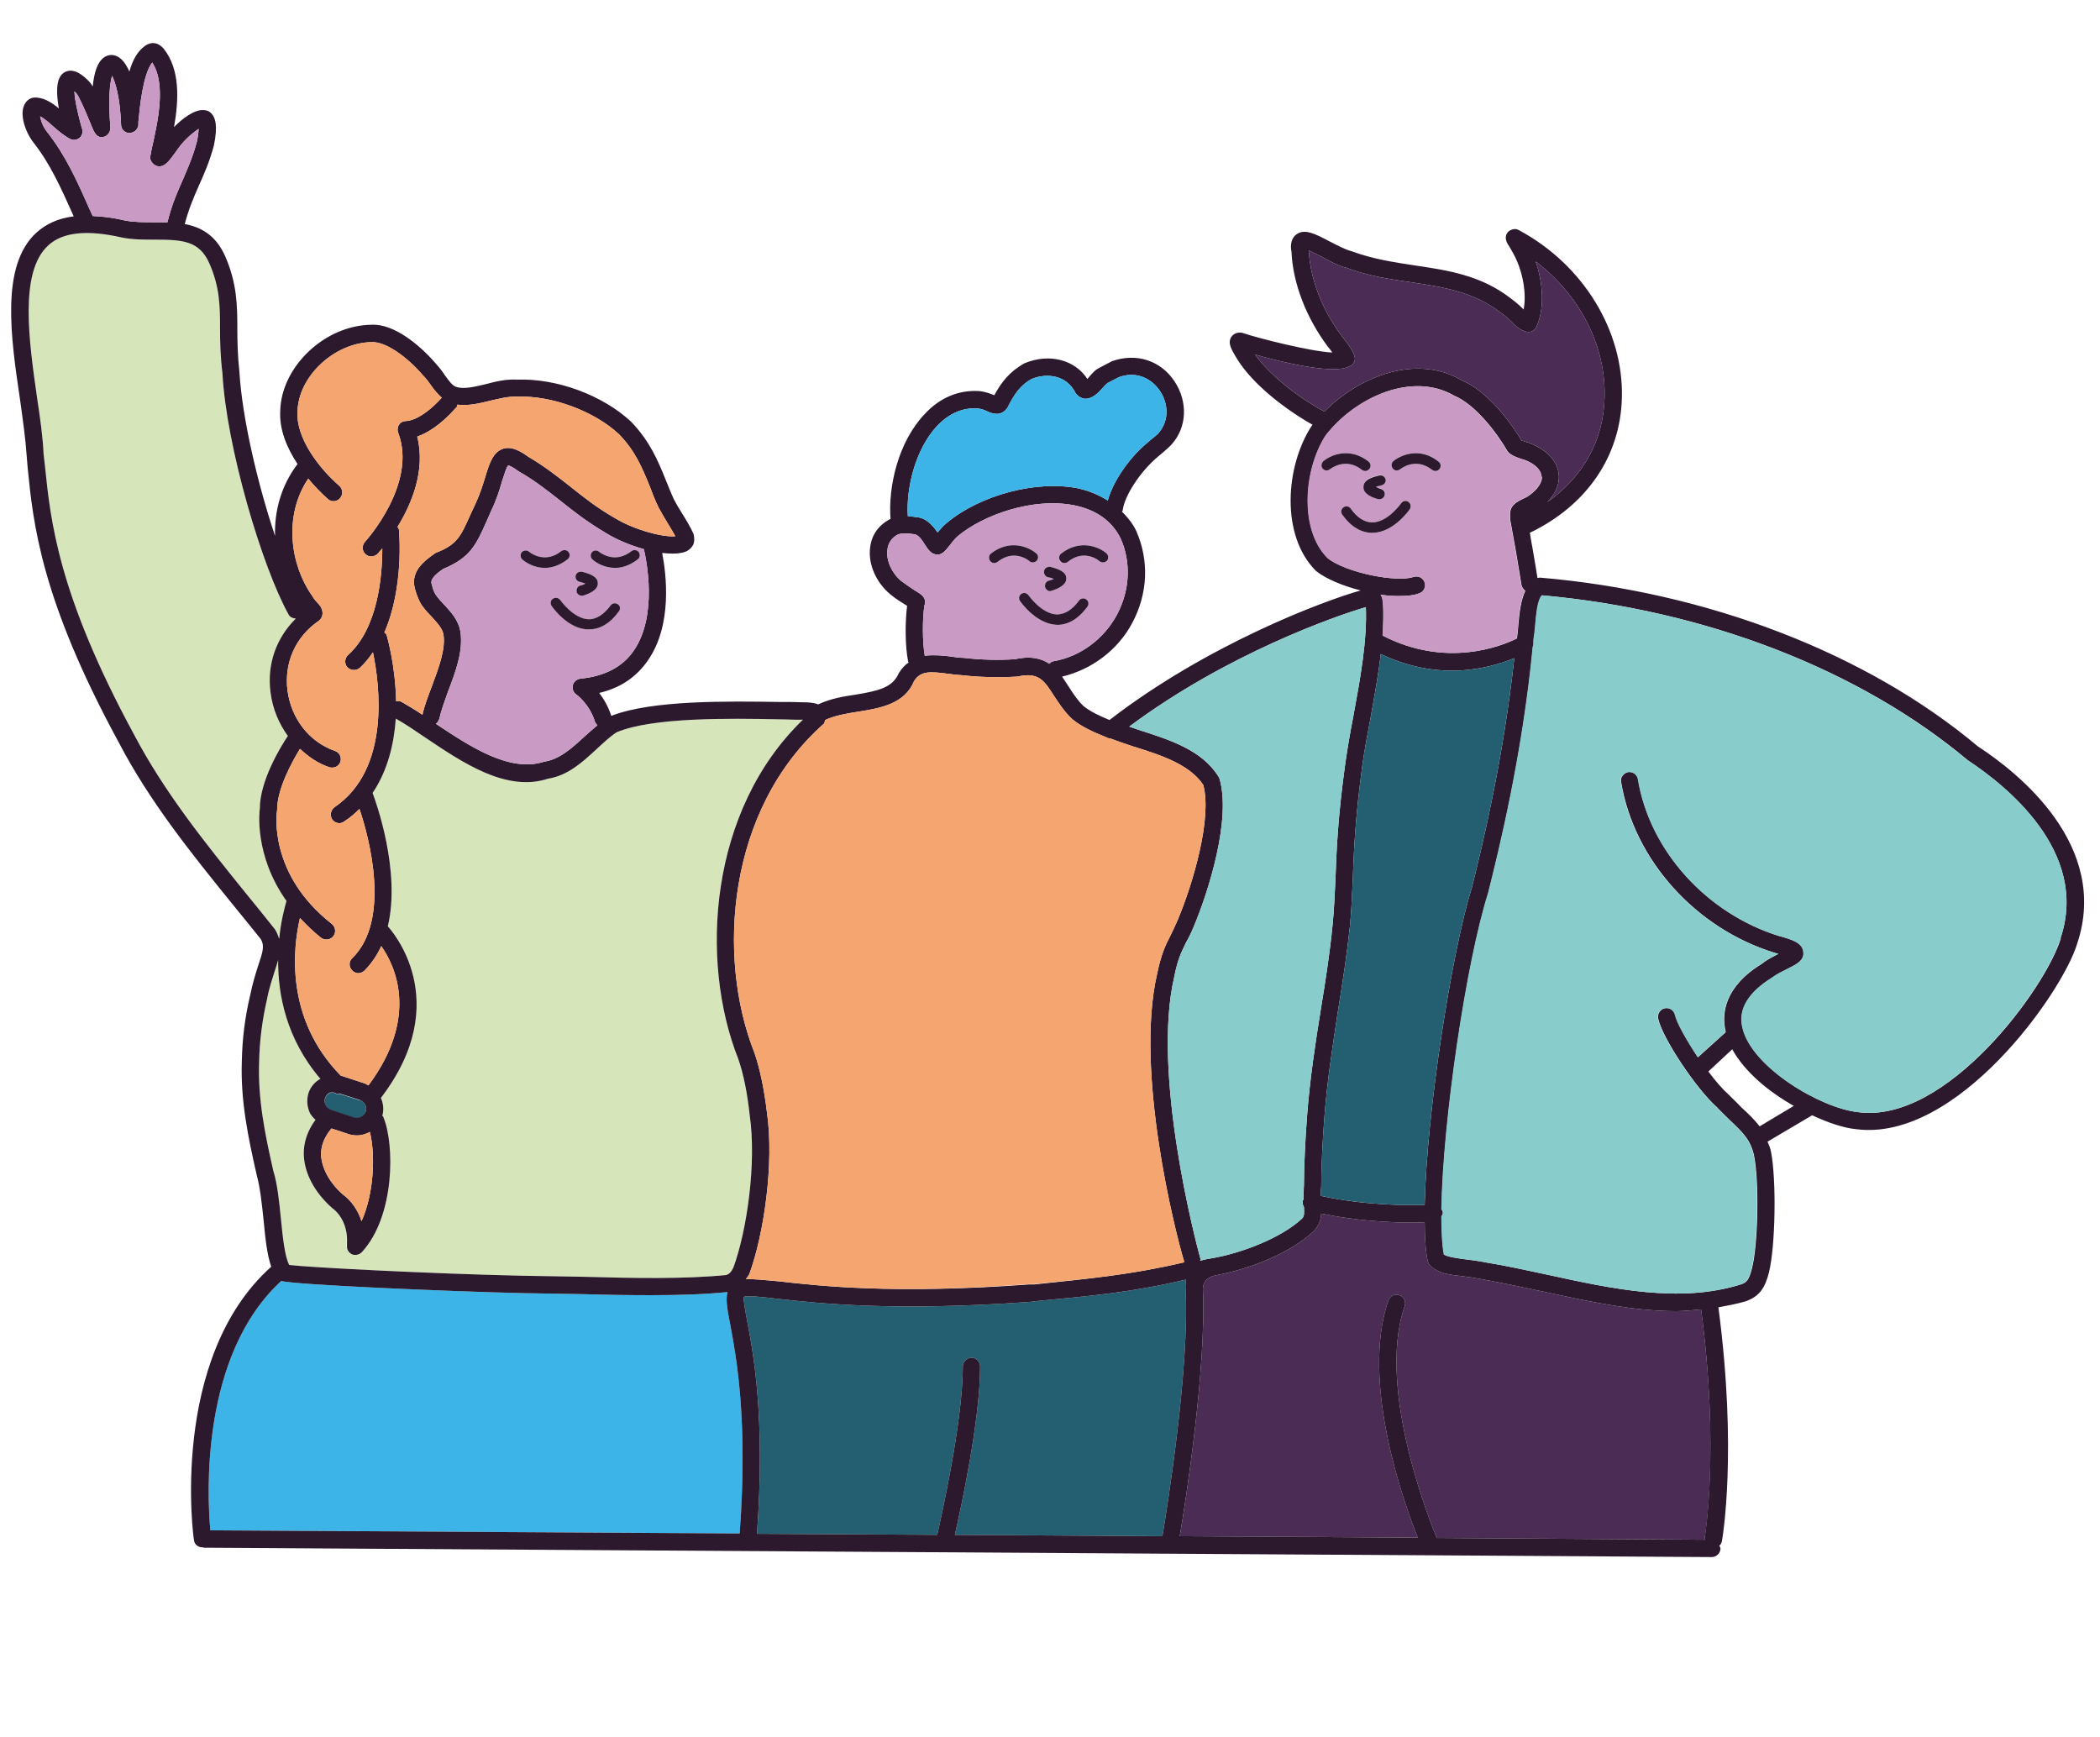 <svg xmlns="http://www.w3.org/2000/svg" width="185" height="153" viewBox="0 0 185 153" fill="none"><path d="M31.697 96.91C32.123 97.063 32.367 97.522 32.215 97.951C32.062 98.379 31.605 98.624 31.179 98.471L29.137 97.798C28.954 97.706 28.771 97.583 28.679 97.369C28.588 97.186 28.558 96.971 28.649 96.757C28.71 96.543 28.862 96.39 29.045 96.298C29.167 96.206 29.32 96.237 29.472 96.298C29.563 96.298 29.655 96.421 29.777 96.421C29.807 96.421 29.868 96.359 29.898 96.359L31.697 96.941V96.91Z" fill="#245F71"></path><path d="M64.339 116.739C64.888 119.677 65.893 125.154 65.162 135.099L18.531 134.824C18.256 131.855 17.616 119.432 24.779 112.853C25.876 113.189 39.438 113.771 45.93 113.924C47.698 113.954 49.527 113.985 51.355 114.016C53.336 114.077 55.348 114.107 57.329 114.107C59.676 114.107 61.962 114.046 64.095 113.832C63.912 114.475 64.065 115.331 64.339 116.739Z" fill="#3CB4E8"></path><path d="M25.418 54.131C25.54 54.376 25.784 54.468 26.058 54.499C24.352 56.182 23.498 58.507 23.833 61.016C24.016 62.455 24.565 63.74 25.357 64.841C24.717 65.79 22.889 68.789 22.889 71.237C22.889 71.451 22.37 75.337 25.235 79.376C25.083 79.927 24.748 81.121 24.595 82.712C24.504 82.467 24.413 82.161 24.23 81.886C23.376 80.815 22.523 79.743 21.639 78.672C18.104 74.297 14.477 69.799 11.795 64.688C5.09 52.326 4.45 45.808 3.962 41.065L3.84 39.994C3.779 38.556 3.535 36.812 3.261 35.006C2.56 30.08 1.676 23.99 4.236 21.634C5.516 20.441 7.68 20.227 10.758 20.93C11.703 21.114 12.678 21.114 13.593 21.114C16.092 21.114 17.555 21.206 18.439 23.195C19.353 25.276 19.384 26.897 19.384 28.948C19.384 30.11 19.414 31.426 19.597 32.895C19.932 39.29 23.071 49.909 25.418 54.131Z" fill="#D6E5BA"></path><path d="M68.636 63.373C69.428 63.373 70.068 63.434 70.739 63.403C62.479 71.359 61.595 84.609 65.039 93.299C65.496 94.615 65.832 96.268 66.045 98.257C66.654 102.48 65.801 108.416 64.612 111.66C64.43 112.057 64.247 112.241 63.972 112.333C60.254 112.7 55.743 112.608 51.385 112.486C49.556 112.455 47.728 112.425 45.96 112.394C37.792 112.21 27.186 111.66 25.479 111.445C25.083 110.711 24.9 108.936 24.748 107.376C24.595 105.876 24.443 104.316 24.077 103.153C23.346 99.94 22.706 96.819 22.828 93.544C22.858 91.769 23.102 89.842 23.529 88.006C23.711 87.026 23.986 86.261 24.199 85.558C24.321 85.221 24.412 84.885 24.504 84.579C24.473 87.638 25.235 91.555 28.222 95.044C27.734 95.319 27.369 95.748 27.186 96.268C27.003 96.849 27.033 97.492 27.308 98.073C27.43 98.287 27.613 98.501 27.795 98.654C27.094 99.603 26.729 100.644 26.759 101.745C26.82 103.367 27.704 105.05 29.258 106.427C30.112 107.039 30.63 108.202 30.538 109.456V109.854C30.569 110.16 30.782 110.405 31.056 110.527C31.148 110.558 31.239 110.558 31.331 110.558C31.544 110.558 31.727 110.466 31.879 110.313C34.805 107.131 34.775 100.797 33.769 98.41C33.769 98.379 33.708 98.349 33.678 98.318C33.83 97.767 33.769 97.216 33.556 96.727C40.139 88.128 34.379 81.855 34.165 81.61C35.323 76.714 33.099 70.594 32.824 69.86C34.165 67.871 34.714 65.515 34.866 63.312C35.689 63.77 36.542 64.352 37.487 64.995C40.809 67.228 44.619 69.799 48.276 68.605C50.014 68.33 51.294 67.167 52.513 66.035C53.183 65.423 53.793 64.841 54.342 64.505C57.511 63.189 64.216 63.281 68.636 63.373Z" fill="#D6E5BA"></path><path d="M104.478 112.73C104.448 113.036 104.417 113.342 104.448 113.74C104.783 120.564 102.863 132.559 102.406 135.344L84.119 135.221C84.607 133.079 86.344 125.185 86.344 120.38C86.344 119.983 86.009 119.615 85.582 119.615C85.186 119.615 84.82 119.983 84.82 120.38C84.82 125.276 82.869 133.875 82.565 135.221L66.686 135.13C67.417 125.032 66.411 119.462 65.832 116.433C65.65 115.454 65.467 114.444 65.528 114.26C65.771 114.107 67.052 114.26 68.392 114.413C71.989 114.811 78.663 115.576 90.824 114.689L91.281 114.628C96.219 114.169 99.846 113.832 104.478 112.73Z" fill="#245F71"></path><path d="M149.86 115.362C151.505 127.816 150.195 135.436 150.164 135.528C150.164 135.528 150.195 135.589 150.195 135.65L126.575 135.497C126.27 134.763 121.18 122.523 123.74 115.087C123.893 114.689 123.679 114.23 123.283 114.108C122.887 113.955 122.46 114.169 122.308 114.567C119.809 121.819 123.771 132.651 124.898 135.466L103.93 135.344C104.478 132.162 106.276 120.442 105.972 113.679C105.931 112.904 106.398 112.445 107.374 112.302C110.086 111.782 113.713 110.405 115.786 108.416C116.243 107.896 116.365 107.406 116.395 106.917C119.473 107.559 122.491 107.712 124.411 107.712C124.837 107.712 125.203 107.712 125.508 107.682C125.508 109.089 125.599 110.313 125.782 111.139C125.843 111.292 125.904 111.445 126.057 111.568C126.818 112.21 127.672 112.302 128.739 112.425C129.287 112.486 129.897 112.578 130.689 112.731C132.396 113.037 134.133 113.404 135.992 113.802C139.832 114.628 143.795 115.515 147.665 115.515C148.397 115.515 149.128 115.423 149.86 115.362Z" fill="#4B2C54"></path><path d="M174.242 65.759C177.777 68.054 185.884 74.48 182.989 83.14C181.678 87.485 172.382 100.643 163.513 99.481C162.477 99.389 161.075 98.93 159.643 98.257L155.711 100.582C155.833 100.858 155.955 101.133 156.016 101.47C156.503 103.948 156.412 109.793 155.833 112.118C155.467 113.557 154.949 114.199 153.852 114.628C153.029 114.872 152.206 115.025 151.383 115.178C153.06 127.877 151.749 135.466 151.688 135.803C151.658 135.956 151.566 136.078 151.475 136.17C151.475 136.262 151.566 136.323 151.566 136.415C151.566 136.843 151.2 137.18 150.804 137.18H150.774L17.921 136.354C17.921 136.354 17.921 136.323 17.86 136.323H17.83C17.494 136.323 17.159 136.109 17.098 135.742C17.037 135.619 14.873 119.677 23.895 111.598C23.529 110.558 23.377 109.15 23.224 107.528C23.072 106.09 22.919 104.621 22.615 103.52C21.853 100.184 21.182 96.941 21.304 93.514C21.335 91.616 21.578 89.597 22.036 87.7C22.249 86.629 22.523 85.772 22.737 85.099C23.163 83.844 23.316 83.324 22.98 82.742C22.188 81.763 21.335 80.692 20.451 79.621C16.885 75.215 13.197 70.655 10.454 65.392C3.597 52.785 2.926 46.114 2.438 41.218L2.347 40.117C2.256 38.709 2.012 36.995 1.768 35.221C0.945 29.682 0.031 23.409 3.2 20.502C4.084 19.706 5.181 19.217 6.492 19.064L6.401 18.85C5.395 16.616 4.45 14.474 2.987 12.607C2.195 11.597 1.768 10.159 2.103 9.333C2.256 8.935 2.56 8.66 2.957 8.599C3.779 8.537 4.511 8.996 5.181 9.547C4.968 8.293 4.877 6.885 5.639 6.395C6.522 5.845 7.467 6.793 7.833 7.16C7.924 7.252 8.046 7.405 8.168 7.619C8.29 6.426 8.564 5.477 9.174 5.049C9.54 4.804 9.966 4.774 10.363 4.988C10.789 5.202 11.125 5.692 11.399 6.304C11.673 5.324 12.1 4.529 12.74 4.07C13.014 3.856 13.715 3.488 14.416 4.284C15.879 6.12 15.757 8.782 15.331 11.2C16.032 10.465 17.129 9.639 17.921 9.7C18.226 9.7 18.5 9.823 18.683 10.067C18.927 10.373 19.232 10.985 18.835 12.852C18.439 14.29 17.982 15.331 17.525 16.34C17.068 17.381 16.641 18.36 16.275 19.737C17.708 20.012 19.018 20.716 19.841 22.583C20.878 24.97 20.908 26.897 20.908 28.948C20.908 30.11 20.938 31.334 21.091 32.773C21.335 36.812 22.676 42.565 24.23 47.216C24.169 45.043 24.748 42.809 26.211 40.882C25.236 39.413 24.596 37.791 24.687 36.2C24.779 32.314 28.588 28.672 32.703 28.611C34.684 28.489 36.97 30.386 38.372 32.008C38.707 32.375 38.981 32.742 39.225 33.109C39.591 33.599 39.865 33.997 40.2 34.088C40.84 34.303 41.785 34.088 42.791 33.844C43.705 33.599 44.65 33.385 45.565 33.446C49.069 33.323 53.093 34.823 55.592 37.148C57.268 38.893 57.969 40.606 58.639 42.259C58.883 42.84 59.097 43.421 59.371 44.003C59.584 44.401 59.828 44.829 60.102 45.257C60.468 45.839 60.834 46.451 61.108 47.063C61.23 47.675 61.108 47.981 60.956 48.164C60.742 48.47 60.407 48.654 59.95 48.715C59.493 48.807 58.944 48.776 58.335 48.715C58.7 50.612 59.249 55.049 57.085 58.171C56.079 59.639 54.647 60.619 52.788 61.047C53.184 61.567 53.58 62.24 53.854 63.067C57.451 61.659 64.186 61.781 68.667 61.843C69.428 61.843 70.129 61.843 70.739 61.873C71.227 61.873 71.714 61.904 72.08 62.057C73.116 61.567 74.275 61.353 75.372 61.2C77.383 60.863 78.633 60.588 79.181 59.303C79.456 58.874 79.73 58.568 80.065 58.354C80.035 58.324 80.004 58.324 80.004 58.293C79.73 56.947 79.73 54.774 79.913 53.366C79.913 53.366 79.852 53.366 79.852 53.336C79.456 53.091 78.938 52.785 78.389 52.326C77.17 51.286 76.469 49.694 76.652 48.256C76.774 47.124 77.414 46.237 78.45 45.716C78.237 42.871 79.121 38.954 81.437 36.506C82.778 35.037 84.454 34.333 86.283 34.456C86.862 34.517 87.288 34.7 87.593 34.823C88.203 33.691 88.934 32.742 90.245 32.008C92.439 31.09 94.695 31.702 95.792 33.385C95.883 33.293 95.944 33.201 96.005 33.14C96.249 32.864 96.493 32.589 96.737 32.467L97.956 31.824C100.12 31.059 102.253 31.763 103.472 33.599C104.661 35.404 104.569 37.638 103.228 39.137C103.046 39.341 102.781 39.586 102.436 39.872L102.04 40.208C100.485 41.494 99.053 43.666 98.9 44.982C98.9 45.013 98.84 45.043 98.84 45.074C99.327 45.563 99.784 46.114 100.089 46.757C101.247 49.358 101.125 52.295 99.754 54.866C98.474 57.283 96.157 58.997 93.567 59.609C93.78 59.915 93.963 60.221 94.146 60.496C94.542 61.108 94.938 61.72 95.457 62.21C96.066 62.699 96.859 63.067 97.742 63.434C106.337 56.794 116.578 52.938 119.869 52.02C118.315 51.622 116.821 51.01 115.938 50.306C112.798 47.185 113.225 41.065 115.572 37.485L115.633 37.424C113.256 36.077 110.452 33.935 109.05 31.732L108.897 31.487C108.471 30.753 108.135 30.233 108.471 29.682C108.562 29.56 108.836 29.223 109.415 29.315C110.634 29.743 115.419 30.967 117.37 31.059C117.279 30.906 117.126 30.722 116.974 30.539C115.054 27.968 113.896 24.939 113.774 22.185C113.743 22.032 113.56 21.145 114.2 20.655C114.932 20.104 115.907 20.624 117.126 21.267C117.797 21.604 118.528 22.001 119.046 22.124C120.936 22.828 122.795 23.103 124.593 23.378C127.489 23.807 130.475 24.235 133.127 26.316C133.584 26.653 133.95 26.989 134.224 27.265C134.499 25.826 134.133 24.143 133.645 23.011C133.432 22.522 133.188 22.093 133.005 21.787C132.731 21.389 132.487 20.961 132.792 20.502C132.975 20.257 133.34 20.135 133.615 20.196C133.706 20.227 133.767 20.257 133.828 20.288C139.466 23.317 143.032 29.131 142.88 35.037C142.758 40.178 139.802 44.523 134.773 46.94C134.834 47.369 134.925 47.858 135.017 48.348C135.2 49.358 135.352 50.368 135.443 50.918C135.535 50.918 135.596 50.888 135.657 50.888C150.469 52.142 164.519 57.589 174.242 65.759ZM181.526 82.651C184.086 75.001 176.649 69.156 173.358 66.983C163.849 58.997 150.225 53.734 135.84 52.448C135.443 52.907 135.352 54.101 135.261 55.08C135.261 55.508 135.169 55.967 135.108 56.365V56.579C135.108 56.732 135.108 56.855 135.047 56.977C134.133 66.555 132.03 75.031 131.116 78.673C129.165 84.854 127.123 98.777 127.001 106.519C127.062 106.61 127.123 106.733 127.123 106.855C127.123 106.978 127.062 107.069 127.001 107.161C127.001 108.538 127.062 109.701 127.214 110.527C127.611 110.741 128.098 110.803 128.921 110.925C129.5 110.986 130.171 111.078 130.963 111.231C132.67 111.506 134.438 111.904 136.327 112.302C142.057 113.557 148 114.842 153.364 113.159C153.821 113.006 154.065 112.853 154.34 111.751C154.888 109.609 154.98 104.04 154.522 101.806C154.218 100.399 153.517 99.756 152.359 98.654C152.023 98.318 151.658 97.981 151.261 97.553C149.402 95.9 146.446 91.433 146.08 89.75C145.989 89.321 146.263 88.924 146.659 88.832C147.086 88.74 147.482 89.015 147.574 89.413C147.726 90.117 148.579 91.616 149.585 93.146L152.023 90.943C152.023 90.943 152.023 90.943 152.023 90.882C151.658 89.291 151.901 86.935 155.254 84.884C155.65 84.548 156.229 84.272 156.686 84.028C156.564 84.028 156.473 83.966 156.321 83.936C149.372 81.794 143.947 75.735 142.819 68.911C142.728 68.483 143.032 68.116 143.429 68.024C143.855 67.963 144.251 68.238 144.312 68.666C145.349 74.939 150.347 80.478 156.747 82.467C157.905 82.773 158.82 83.079 158.881 83.875C158.972 84.64 158.241 84.976 157.448 85.374C157.022 85.588 156.504 85.833 156.107 86.139C154.004 87.455 153.12 88.924 153.517 90.545C154.309 94.034 160.435 97.645 163.696 97.981C171.468 99.052 180.246 87.026 181.556 82.651H181.526ZM155.01 99.236L158.027 97.43C155.803 96.176 153.7 94.432 152.602 92.443L150.499 94.401C151.109 95.227 151.749 95.962 152.298 96.451C152.724 96.88 153.09 97.216 153.395 97.553C154.004 98.104 154.553 98.624 155.01 99.236ZM150.164 135.527C150.164 135.527 151.505 127.816 149.859 115.362C149.128 115.423 148.396 115.515 147.665 115.515C143.794 115.515 139.832 114.628 135.992 113.801C134.133 113.404 132.396 113.036 130.689 112.73C129.896 112.577 129.287 112.486 128.738 112.424C127.672 112.302 126.818 112.21 126.056 111.568C125.904 111.445 125.843 111.292 125.782 111.139C125.599 110.313 125.508 109.089 125.508 107.681C125.203 107.712 124.837 107.712 124.41 107.712C122.49 107.712 119.473 107.559 116.395 106.916C116.364 107.406 116.242 107.896 115.785 108.416C113.713 110.405 110.086 111.782 107.373 112.302C106.398 112.445 105.931 112.904 105.971 113.679C106.276 120.442 104.478 132.161 103.929 135.344L124.898 135.466C123.77 132.651 119.808 121.819 122.307 114.566C122.46 114.169 122.887 113.954 123.283 114.107C123.679 114.23 123.892 114.689 123.74 115.087C121.18 122.522 126.27 134.762 126.574 135.497L150.195 135.65C150.195 135.65 150.164 135.558 150.164 135.527ZM141.356 35.006C141.478 30.447 139.162 25.979 135.291 23.042C135.87 24.755 136.144 27.02 135.352 28.795C135.2 29.131 134.834 29.315 134.468 29.223C133.859 29.07 133.493 28.703 133.158 28.336C132.883 28.091 132.639 27.846 132.243 27.571C129.835 25.704 127.184 25.306 124.38 24.878C122.49 24.602 120.54 24.327 118.62 23.593C118.01 23.47 117.187 23.042 116.425 22.613C116.09 22.43 115.633 22.216 115.298 22.063C115.419 24.572 116.486 27.326 118.193 29.59C119.656 31.396 119.412 31.732 119.199 32.038C119.107 32.161 118.985 32.252 118.863 32.283C117.461 33.017 112.951 31.916 110.574 31.243C111.945 33.17 114.566 35.129 116.669 36.261C119.9 33.017 124.898 31.212 128.769 33.507C131.055 34.425 133.219 37.393 134.072 38.862C134.072 38.801 134.255 38.862 134.407 38.923C134.712 39.015 135.139 39.168 135.596 39.443C137.12 40.331 137.333 41.463 137.333 42.044C137.333 42.84 136.937 43.605 136.297 44.248C139.466 42.014 141.265 38.801 141.356 35.006ZM135.809 42.044C135.809 41.463 135.291 41.004 134.834 40.759C134.529 40.576 134.224 40.484 133.919 40.392C133.554 40.27 133.127 40.117 132.822 39.78C131.877 38.128 129.957 35.618 128.098 34.853C124.41 32.711 119.382 35.006 116.791 38.372C114.84 41.402 114.475 46.696 116.974 49.174C118.559 50.459 123.1 51.347 124.532 50.827C124.929 50.704 125.355 50.888 125.508 51.286C125.66 51.683 125.447 52.142 125.05 52.265C124.593 52.448 124.014 52.51 123.313 52.51C122.795 52.51 122.246 52.51 121.637 52.387C121.728 52.54 121.789 52.724 121.82 52.938C121.911 53.917 121.85 54.958 121.82 55.998C127.397 58.874 132.243 56.947 133.645 56.243V56.182C133.706 55.753 133.737 55.355 133.767 54.958C133.859 53.948 133.98 52.877 134.377 52.051C134.224 51.928 134.102 51.775 134.041 51.561C133.98 51.163 133.767 49.878 133.554 48.623C133.34 47.43 133.127 46.267 133.036 45.747V45.472C132.975 44.523 133.523 44.248 134.499 43.789C135.291 43.299 135.84 42.626 135.84 42.044H135.809ZM129.653 78.244C130.506 74.848 132.426 67.014 133.401 57.987C132.182 58.477 130.262 59.089 127.885 59.089C126.026 59.089 123.892 58.691 121.637 57.62C121.424 59.517 121.058 61.445 120.723 63.342C120.448 64.75 120.204 66.096 120.022 67.381C119.382 72.094 119.26 75.031 119.168 77.632C119.107 79.009 119.046 80.264 118.924 81.58C118.65 84.15 118.254 86.69 117.858 89.138C117.401 92.137 116.913 95.227 116.669 98.471C116.517 100.368 116.395 102.908 116.395 104.468C116.364 104.805 116.364 105.08 116.364 105.356C120.113 106.182 123.923 106.213 125.508 106.151C125.69 97.92 127.885 83.905 129.653 78.244ZM119.229 63.067C119.839 59.762 120.448 56.396 120.326 53.489C117.705 54.254 108.105 57.589 99.48 64.015C99.723 64.107 99.998 64.199 100.272 64.291C103.046 65.178 105.88 66.065 107.343 68.422L107.434 68.605C108.471 72.155 106.49 78.489 105.148 81.671C104.905 82.253 104.691 82.681 104.478 83.048C104.051 83.936 103.746 84.517 103.442 86.078C101.461 94.554 105.301 109.273 105.758 110.925C105.758 110.986 105.728 111.017 105.728 111.078C106.093 110.956 106.52 110.894 107.038 110.803C109.476 110.344 112.89 109.058 114.718 107.345C114.901 107.131 114.901 106.947 114.871 106.335C114.779 106.182 114.718 105.968 114.779 105.754C114.779 105.723 114.84 105.692 114.84 105.662C114.84 105.295 114.84 104.897 114.871 104.407C114.871 102.847 114.993 100.276 115.145 98.348C115.389 95.074 115.877 91.922 116.364 88.893C116.761 86.476 117.157 83.966 117.401 81.427C117.522 80.141 117.583 78.917 117.644 77.571C117.736 74.939 117.858 71.941 118.528 67.167C118.711 65.882 118.955 64.474 119.229 63.067ZM103.747 81.059C105.088 77.877 106.794 72.094 106.002 69.156C104.813 67.351 102.284 66.524 99.815 65.759C99.144 65.545 98.474 65.3 97.803 65.056C97.651 65.056 97.529 64.994 97.407 64.933C96.34 64.505 95.304 64.046 94.481 63.373C93.75 62.699 93.293 61.965 92.866 61.322C91.982 59.945 91.494 59.18 89.635 59.609C87.99 59.701 86.344 59.67 84.728 59.486C84.363 59.456 83.936 59.425 83.54 59.364C81.955 59.15 81.102 59.089 80.522 60.007C79.7 62.026 77.536 62.393 75.615 62.699C74.61 62.852 73.543 63.036 72.69 63.434C72.659 63.526 72.659 63.617 72.598 63.74C64.064 71.267 63.089 84.272 66.472 92.779C66.96 94.217 67.326 95.992 67.569 98.042C68.209 102.479 67.295 108.752 66.015 112.241C65.924 112.424 65.802 112.547 65.71 112.7C66.35 112.669 67.234 112.761 68.575 112.883C72.111 113.281 78.694 114.046 90.702 113.159H91.129C96.066 112.639 99.662 112.302 104.234 111.231C104.295 111.2 104.326 111.17 104.326 111.17C103.533 108.569 99.937 94.37 101.948 85.741C102.314 83.997 102.68 83.263 103.137 82.375C103.32 82.008 103.503 81.61 103.747 81.059ZM104.447 113.74C104.417 113.342 104.447 113.036 104.478 112.73C99.845 113.832 96.219 114.169 91.281 114.628L90.824 114.689C78.663 115.576 71.989 114.811 68.392 114.413C67.051 114.26 65.771 114.107 65.527 114.26C65.466 114.444 65.649 115.454 65.832 116.433C66.411 119.462 67.417 125.032 66.686 135.13L82.564 135.221C82.869 133.875 84.82 125.276 84.82 120.38C84.82 119.983 85.186 119.615 85.582 119.615C86.008 119.615 86.344 119.983 86.344 120.38C86.344 125.185 84.606 133.079 84.119 135.221L102.405 135.344C102.863 132.559 104.783 120.564 104.447 113.74ZM102.009 38.219C103.106 36.995 102.863 35.465 102.192 34.456C101.552 33.476 100.242 32.62 98.565 33.232L97.559 33.752C97.559 33.752 97.255 34.027 97.163 34.15C96.737 34.639 96.219 35.159 95.579 35.129C95.243 35.098 94.969 34.915 94.756 34.639C93.994 33.048 92.226 32.834 90.885 33.385C89.879 33.935 89.331 34.762 88.751 35.924C88.172 36.751 87.38 36.414 87.014 36.261C86.77 36.139 86.466 36.016 86.13 35.986C84.82 35.894 83.601 36.414 82.534 37.546C80.614 39.627 79.822 43.024 79.974 45.472C80.248 45.472 80.522 45.533 80.705 45.563C81.589 45.594 82.199 46.328 82.595 46.91C82.839 46.634 83.083 46.328 83.387 46.084C86.344 43.605 91.312 42.289 94.969 43.024C95.944 43.238 96.798 43.605 97.59 44.095C98.047 42.442 99.419 40.392 101.064 39.015L101.461 38.678C101.745 38.454 101.928 38.301 102.009 38.219ZM98.413 54.131C99.541 51.989 99.662 49.541 98.718 47.43C97.956 45.9 96.584 44.921 94.664 44.523C90.976 43.789 86.588 45.38 84.363 47.246C84.119 47.461 83.875 47.767 83.692 48.011C83.357 48.44 83.144 48.715 82.778 48.838C82.107 48.96 81.772 48.44 81.498 48.011C81.254 47.614 80.919 47.093 80.522 47.063C79.882 46.971 79.395 46.971 79.09 47.093C78.572 47.369 78.237 47.828 78.176 48.44C78.054 49.358 78.541 50.459 79.364 51.163C79.852 51.53 80.309 51.836 80.644 52.051C81.162 52.357 81.528 52.601 81.498 53.122C81.498 53.183 81.467 53.275 81.437 53.336C81.254 54.499 81.254 56.518 81.467 57.773C82.229 57.681 82.991 57.742 83.723 57.834C84.088 57.895 84.485 57.956 84.881 57.956C86.435 58.14 87.99 58.171 89.391 58.079C90.763 57.773 91.708 57.987 92.439 58.477C92.531 58.385 92.622 58.293 92.775 58.262C95.152 57.865 97.255 56.304 98.413 54.131ZM70.739 63.403C70.069 63.434 69.428 63.373 68.636 63.373C64.217 63.281 57.512 63.189 54.342 64.505C53.793 64.841 53.184 65.423 52.513 66.035C51.294 67.167 50.014 68.33 48.277 68.605C44.62 69.799 40.81 67.228 37.488 64.994C36.543 64.352 35.69 63.77 34.867 63.311C34.714 65.515 34.166 67.871 32.825 69.86C33.099 70.594 35.324 76.714 34.166 81.61C34.379 81.855 40.139 88.128 33.556 96.727C33.77 97.216 33.831 97.767 33.678 98.318C33.709 98.318 33.77 98.379 33.77 98.41C34.775 100.796 34.806 107.131 31.88 110.313C31.728 110.466 31.545 110.558 31.331 110.558C31.24 110.558 31.148 110.558 31.057 110.527C30.783 110.405 30.569 110.16 30.569 109.854V109.456C30.63 108.202 30.112 107.039 29.259 106.427C27.704 105.05 26.821 103.367 26.76 101.745C26.729 100.643 27.095 99.603 27.796 98.654C27.613 98.501 27.43 98.287 27.308 98.073C27.034 97.492 27.003 96.849 27.186 96.268C27.369 95.747 27.735 95.319 28.223 95.044C25.236 91.555 24.474 87.638 24.504 84.578C24.413 84.884 24.322 85.221 24.2 85.558C23.986 86.261 23.712 87.026 23.529 88.006C23.102 89.842 22.858 91.769 22.828 93.544C22.706 96.818 23.346 99.94 24.078 103.153C24.443 104.315 24.596 105.876 24.748 107.375C24.901 108.936 25.083 110.711 25.48 111.445C27.186 111.659 37.793 112.21 45.961 112.394C47.728 112.424 49.557 112.455 51.386 112.486C55.744 112.608 60.255 112.7 63.973 112.333C64.247 112.241 64.43 112.057 64.613 111.659C65.802 108.416 66.655 102.479 66.046 98.257C65.832 96.268 65.497 94.615 65.04 93.299C61.596 84.609 62.48 71.359 70.739 63.403ZM65.162 135.099C65.893 125.154 64.887 119.677 64.339 116.739C64.064 115.331 63.912 114.475 64.095 113.832C61.962 114.046 59.676 114.107 57.329 114.107C55.348 114.107 53.336 114.077 51.355 114.016C49.527 113.985 47.698 113.954 45.93 113.924C39.438 113.771 25.876 113.189 24.779 112.853C17.616 119.432 18.256 131.855 18.531 134.824L65.162 135.099ZM54.19 45.655C55.744 46.604 58.213 47.338 59.493 47.246C59.31 46.91 59.066 46.481 58.792 46.053C58.517 45.594 58.243 45.135 57.999 44.676C57.695 44.033 57.451 43.421 57.237 42.84C56.567 41.188 55.957 39.719 54.525 38.25C52.361 36.23 48.612 34.823 45.534 34.945C44.742 34.915 43.949 35.129 43.157 35.312C42.181 35.557 41.206 35.771 40.292 35.649C40.292 35.741 40.292 35.863 40.17 35.924C38.768 37.516 37.549 38.189 36.756 38.464C37.518 41.463 36.238 44.431 35.019 46.42C35.05 46.481 35.111 46.543 35.141 46.634C35.172 46.91 35.598 51.745 33.861 55.723C33.952 55.784 34.044 55.876 34.074 55.998C34.135 56.212 34.836 58.691 34.897 61.781C35.05 61.751 35.233 61.751 35.385 61.843C35.964 62.179 36.604 62.546 37.214 62.975C37.396 62.149 37.732 61.292 38.067 60.404C38.646 58.844 39.256 57.222 39.073 55.937C38.981 55.355 38.524 54.896 38.036 54.346C37.732 54.04 37.457 53.734 37.214 53.397C37 53.183 36.269 51.592 36.513 50.888C36.695 49.939 37.549 49.297 38.158 48.868C38.219 48.838 38.311 48.746 38.372 48.715C40.261 47.981 40.566 47.308 41.45 45.319L41.907 44.339C42.303 43.483 42.547 42.687 42.761 41.983C43.126 40.79 43.431 39.841 44.315 39.535C45.107 39.29 45.9 39.78 46.54 40.239C47.942 41.065 49.039 41.922 50.167 42.809C51.325 43.727 52.483 44.676 54.19 45.655ZM55.836 57.314C57.969 54.223 56.933 49.266 56.719 48.379C55.5 48.042 54.281 47.522 53.397 46.971C51.63 45.931 50.41 44.951 49.222 44.003C48.125 43.146 47.088 42.32 45.686 41.524C45.016 41.035 44.772 41.004 44.772 41.004C44.62 41.126 44.406 41.861 44.223 42.412C44.01 43.146 43.736 44.064 43.279 44.982L42.852 45.961C41.938 48.011 41.419 49.144 39.042 50.123C38.585 50.429 38.036 50.888 38.006 51.224V51.377C38.067 51.622 38.189 52.081 38.311 52.265C38.341 52.326 38.372 52.357 38.402 52.418C38.615 52.724 38.89 53.03 39.164 53.305C39.743 53.948 40.414 54.652 40.566 55.692C40.81 57.375 40.139 59.18 39.469 60.925C39.164 61.781 38.859 62.608 38.707 63.311C38.646 63.495 38.555 63.648 38.402 63.77C41.45 65.79 44.894 68.085 47.942 67.106C49.313 66.892 50.38 65.912 51.477 64.903C51.843 64.566 52.239 64.229 52.635 63.893C52.544 63.801 52.483 63.74 52.422 63.617C51.965 62.057 50.776 61.169 50.746 61.169C50.502 60.986 50.38 60.649 50.471 60.343C50.563 60.037 50.837 59.823 51.142 59.792C53.275 59.578 54.86 58.752 55.836 57.314ZM38.92 35.037C38.585 34.731 38.28 34.394 38.006 33.997C37.793 33.691 37.549 33.354 37.244 33.048C35.964 31.549 34.044 30.08 32.733 30.141C29.442 30.202 26.272 33.17 26.211 36.261C26.059 38.587 28.101 41.249 29.899 42.809C30.204 43.085 30.234 43.574 29.96 43.88C29.686 44.217 29.198 44.248 28.893 43.972C28.314 43.452 27.704 42.84 27.156 42.167C24.931 45.472 25.602 49.817 27.491 52.479C27.674 52.816 27.857 52.969 27.979 53.122C28.131 53.275 28.253 53.428 28.314 53.581C28.497 53.978 28.436 54.407 28.101 54.682C26.028 56.09 25.022 58.385 25.327 60.833C25.663 63.342 27.247 65.362 29.503 66.157C29.899 66.28 30.112 66.708 29.99 67.106C29.868 67.442 29.594 67.626 29.259 67.626C29.167 67.626 29.107 67.626 29.015 67.595C28.009 67.259 27.186 66.677 26.424 65.974C25.754 67.075 24.413 69.462 24.413 71.359C24.352 71.696 23.651 77.02 29.228 81.396C29.564 81.671 29.625 82.161 29.35 82.498C29.198 82.681 28.985 82.773 28.741 82.773C28.588 82.773 28.405 82.712 28.284 82.62C27.552 82.039 26.973 81.457 26.424 80.876C25.815 83.507 25.083 89.719 30.021 94.768C30.082 94.799 30.112 94.768 30.143 94.799L32.185 95.472C32.185 95.472 32.368 95.594 32.459 95.625C37 89.536 34.745 84.976 33.587 83.354C33.221 84.15 32.733 84.884 32.093 85.527C31.941 85.649 31.758 85.741 31.575 85.741C31.362 85.741 31.179 85.649 31.027 85.496C30.722 85.19 30.722 84.701 31.027 84.425C34.471 81.059 32.52 73.777 31.667 71.267C31.27 71.665 30.844 72.032 30.326 72.369C30.204 72.461 30.051 72.522 29.899 72.522C29.655 72.522 29.411 72.4 29.259 72.185C29.046 71.818 29.137 71.359 29.472 71.114C34.44 67.748 33.434 60.251 32.855 57.467C32.52 57.956 32.154 58.415 31.697 58.844C31.545 58.966 31.362 59.027 31.179 59.027C30.966 59.027 30.752 58.936 30.6 58.783C30.326 58.477 30.356 57.987 30.661 57.712C33.312 55.325 33.678 50.704 33.678 48.317C33.465 48.562 33.312 48.746 33.282 48.776C33.13 48.929 32.916 49.021 32.703 49.021C32.52 49.021 32.337 48.96 32.185 48.807C31.88 48.532 31.88 48.042 32.154 47.736C32.215 47.675 36.787 42.626 35.08 38.128C34.989 37.883 35.019 37.607 35.172 37.393C35.324 37.179 35.568 37.087 35.842 37.087C35.842 37.087 37.061 37.087 38.92 35.037ZM31.849 107.59C32.977 105.08 33.069 101.653 32.581 99.725C32.246 99.909 31.849 100.031 31.453 100.031C31.209 100.031 30.935 100.001 30.691 99.909L29.198 99.419C28.619 100.123 28.284 100.858 28.284 101.684C28.314 102.877 29.015 104.193 30.204 105.233C30.966 105.784 31.545 106.641 31.849 107.59ZM32.215 97.951C32.368 97.522 32.124 97.063 31.697 96.91L29.899 96.329C29.899 96.329 29.808 96.39 29.777 96.39C29.655 96.39 29.564 96.298 29.472 96.268C29.32 96.237 29.167 96.206 29.046 96.268C28.863 96.359 28.71 96.512 28.649 96.727C28.558 96.941 28.588 97.155 28.68 97.339C28.771 97.553 28.954 97.675 29.137 97.767L31.179 98.44C31.606 98.593 32.063 98.348 32.215 97.92V97.951ZM26.059 54.499C25.784 54.468 25.541 54.376 25.419 54.131C23.072 49.909 19.933 39.29 19.597 32.895C19.415 31.426 19.384 30.11 19.384 28.948C19.384 26.897 19.354 25.276 18.439 23.195C17.555 21.206 16.093 21.114 13.593 21.114C12.679 21.114 11.704 21.114 10.759 20.93C7.681 20.227 5.517 20.441 4.237 21.634C1.676 23.99 2.56 30.08 3.261 35.006C3.536 36.812 3.779 38.556 3.84 39.994L3.962 41.065C4.45 45.808 5.09 52.326 11.795 64.688C14.477 69.799 18.104 74.297 21.639 78.673C22.523 79.744 23.377 80.815 24.23 81.886C24.413 82.161 24.504 82.467 24.596 82.712C24.748 81.121 25.083 79.927 25.236 79.376C22.371 75.337 22.858 71.451 22.889 71.237C22.889 68.789 24.718 65.79 25.358 64.841C24.565 63.74 24.017 62.455 23.834 61.016C23.499 58.507 24.352 56.182 26.059 54.499ZM17.342 12.485C17.464 11.934 17.494 11.567 17.494 11.353C17.19 11.567 16.58 11.995 15.94 12.76C15.818 12.913 15.666 13.127 15.513 13.342C14.873 14.229 14.538 14.688 13.959 14.657C13.715 14.627 13.441 14.443 13.319 14.198C13.228 14.045 13.197 13.862 13.258 13.678L13.35 13.189C13.898 10.741 14.66 7.436 13.41 5.508C12.588 6.548 12.313 9.455 12.191 10.741V11.016C12.13 11.444 11.795 11.689 11.399 11.72C11.003 11.72 10.667 11.383 10.667 10.985C10.576 8.507 10.149 7.222 9.875 6.671C9.692 7.283 9.509 8.629 9.723 11.2C9.753 11.536 9.54 11.903 9.235 12.026C8.534 12.271 8.29 11.659 8.046 11.047C7.376 9.394 6.919 8.446 6.736 8.231L6.553 8.048C6.583 8.935 7.01 10.618 7.223 11.322C7.345 11.597 7.223 11.934 7.041 12.118C6.797 12.332 6.461 12.393 6.187 12.24C5.7 11.995 5.212 11.597 4.724 11.169C4.389 10.863 3.901 10.435 3.536 10.251C3.597 10.618 3.779 11.169 4.176 11.659C5.761 13.678 6.766 15.881 7.803 18.238L8.168 19.033C9.052 19.064 9.997 19.186 11.033 19.431C11.826 19.584 12.74 19.584 13.593 19.584H14.751C15.148 17.962 15.666 16.83 16.153 15.728C16.58 14.719 17.007 13.77 17.342 12.485Z" fill="#2C192D"></path><path d="M173.358 66.984C176.649 69.156 184.086 75.001 181.526 82.651C180.215 87.026 171.438 99.052 163.666 97.981C160.405 97.645 154.279 94.034 153.486 90.546C153.09 88.924 153.974 87.455 156.077 86.139C156.473 85.833 156.991 85.588 157.418 85.374C158.21 84.976 158.942 84.64 158.85 83.875C158.789 83.079 157.875 82.773 156.717 82.467C150.317 80.478 145.318 74.939 144.282 68.666C144.221 68.238 143.825 67.963 143.398 68.024C143.002 68.116 142.697 68.483 142.789 68.911C143.916 75.735 149.341 81.794 156.29 83.936C156.443 83.966 156.534 84.028 156.656 84.028C156.199 84.272 155.62 84.548 155.224 84.885C151.871 86.935 151.627 89.291 151.993 90.882C151.993 90.882 151.993 90.903 151.993 90.943L149.555 93.147C148.549 91.617 147.696 90.117 147.543 89.413C147.452 89.016 147.056 88.74 146.629 88.832C146.233 88.924 145.958 89.322 146.05 89.75C146.416 91.433 149.372 95.9 151.231 97.553C151.627 97.981 151.993 98.318 152.328 98.654C153.486 99.756 154.187 100.399 154.492 101.806C154.949 104.04 154.858 109.609 154.309 111.751C154.035 112.853 153.791 113.006 153.334 113.159C147.97 114.842 142.027 113.557 136.297 112.302C134.407 111.904 132.64 111.506 130.933 111.231C130.14 111.078 129.47 110.986 128.891 110.925C128.068 110.803 127.58 110.741 127.184 110.527C127.032 109.701 126.971 108.538 126.971 107.161C127.032 107.069 127.093 106.978 127.093 106.855C127.093 106.733 127.032 106.61 126.971 106.519C127.093 98.777 129.135 84.854 131.085 78.673C132 75.031 134.102 66.555 135.017 56.977C135.078 56.855 135.078 56.733 135.078 56.58V56.365C135.139 55.968 135.2 55.508 135.23 55.08C135.322 54.101 135.413 52.907 135.809 52.449C150.195 53.734 163.818 58.997 173.327 66.984H173.358Z" fill="#88CCCC"></path><path d="M135.292 23.042C139.162 25.979 141.479 30.447 141.357 35.006C141.265 38.801 139.467 42.014 136.297 44.248C136.937 43.605 137.334 42.84 137.334 42.044C137.334 41.463 137.12 40.331 135.596 39.443C135.139 39.168 134.713 39.015 134.408 38.923C134.255 38.862 134.073 38.801 134.073 38.862C133.219 37.393 131.055 34.425 128.769 33.507C124.899 31.212 119.9 33.017 116.67 36.261C114.567 35.129 111.946 33.17 110.574 31.242C112.951 31.916 117.462 33.017 118.864 32.283C118.986 32.252 119.108 32.16 119.199 32.038C119.413 31.732 119.657 31.395 118.194 29.59C116.487 27.326 115.42 24.572 115.298 22.062C115.634 22.215 116.091 22.43 116.426 22.613C117.188 23.042 118.011 23.47 118.62 23.593C120.54 24.327 122.491 24.602 124.381 24.878C127.185 25.306 129.836 25.704 132.244 27.57C132.64 27.846 132.884 28.091 133.158 28.335C133.493 28.703 133.859 29.07 134.469 29.223C134.835 29.315 135.2 29.131 135.353 28.794C136.145 27.02 135.871 24.755 135.292 23.042Z" fill="#4B2C54"></path><path d="M134.835 40.759C135.292 41.004 135.81 41.463 135.81 42.044C135.81 42.626 135.262 43.299 134.469 43.789C133.494 44.248 132.945 44.523 133.006 45.472V45.747C133.098 46.267 133.311 47.43 133.524 48.623C133.738 49.878 133.951 51.163 134.012 51.561C134.073 51.775 134.195 51.928 134.347 52.051C133.951 52.877 133.829 53.948 133.738 54.958C133.738 55.355 133.677 55.753 133.616 56.182V56.243C132.214 56.947 127.368 58.874 121.79 55.998C121.851 54.958 121.912 53.917 121.79 52.938C121.79 52.724 121.699 52.54 121.607 52.387C122.217 52.479 122.766 52.51 123.284 52.51C123.985 52.51 124.564 52.448 125.021 52.265C125.417 52.142 125.631 51.683 125.478 51.286C125.326 50.888 124.899 50.704 124.503 50.827C123.07 51.347 118.529 50.459 116.944 49.174C114.445 46.696 114.811 41.402 116.762 38.372C119.352 35.006 124.381 32.711 128.069 34.853C129.928 35.618 131.848 38.128 132.793 39.78C133.098 40.117 133.524 40.27 133.89 40.392C134.195 40.484 134.5 40.576 134.804 40.759H134.835ZM126.819 41.31C126.972 41.126 126.941 40.82 126.728 40.667C125.082 39.352 123.406 40.086 122.735 40.637C122.552 40.82 122.552 41.096 122.705 41.279C122.857 41.494 123.162 41.494 123.345 41.341C123.406 41.31 124.686 40.239 126.179 41.402C126.271 41.463 126.362 41.494 126.453 41.494C126.606 41.494 126.728 41.432 126.819 41.31ZM124.198 44.86C124.32 44.645 124.29 44.37 124.076 44.217C123.863 44.064 123.589 44.125 123.436 44.339C123.436 44.339 122.278 45.992 120.937 46.022H120.876C120.236 46.022 119.565 45.625 118.986 44.798C118.834 44.584 118.529 44.554 118.346 44.707C118.133 44.86 118.103 45.135 118.255 45.349C119.017 46.42 119.931 46.94 120.876 46.94H120.937C122.766 46.91 124.137 44.951 124.198 44.86ZM121.729 42.748C121.973 42.687 122.126 42.442 122.065 42.197C122.004 41.953 121.76 41.8 121.516 41.861C120.815 42.014 120.114 42.259 120.114 42.871C120.084 43.483 120.906 43.819 121.425 43.942C121.455 43.942 121.486 43.942 121.547 43.942C121.729 43.942 121.912 43.819 121.973 43.605C122.034 43.36 121.912 43.115 121.668 43.054C121.516 42.993 121.333 42.932 121.211 42.871C121.333 42.809 121.486 42.779 121.729 42.718V42.748ZM120.632 41.31C120.815 41.126 120.754 40.82 120.571 40.667C118.895 39.352 117.219 40.086 116.579 40.637C116.396 40.82 116.365 41.096 116.518 41.279C116.701 41.494 116.975 41.494 117.158 41.341C117.219 41.31 118.529 40.239 119.992 41.402C120.084 41.463 120.175 41.494 120.297 41.494C120.419 41.494 120.541 41.432 120.632 41.31Z" fill="#C99AC4"></path><path d="M133.4 57.987C132.425 67.014 130.505 74.848 129.652 78.244C127.884 83.905 125.689 97.92 125.507 106.151C123.922 106.213 120.112 106.182 116.363 105.356C116.363 105.08 116.363 104.805 116.394 104.468C116.394 102.908 116.516 100.368 116.668 98.471C116.912 95.227 117.4 92.137 117.857 89.138C118.253 86.69 118.649 84.15 118.923 81.58C119.045 80.264 119.106 79.009 119.167 77.632C119.259 75.031 119.381 72.094 120.021 67.381C120.203 66.096 120.447 64.75 120.722 63.342C121.057 61.445 121.423 59.517 121.636 57.62C123.891 58.691 126.025 59.089 127.884 59.089C130.261 59.089 132.181 58.477 133.4 57.987Z" fill="#245F71"></path><path d="M126.726 40.667C126.939 40.821 126.969 41.127 126.817 41.31C126.726 41.432 126.604 41.494 126.451 41.494C126.36 41.494 126.268 41.463 126.177 41.402C124.684 40.239 123.404 41.31 123.343 41.341C123.16 41.494 122.855 41.494 122.703 41.279C122.55 41.096 122.55 40.821 122.733 40.637C123.404 40.086 125.08 39.352 126.726 40.667Z" fill="#2C192D"></path><path d="M124.075 44.217C124.288 44.37 124.319 44.645 124.197 44.86C124.136 44.952 122.764 46.91 120.935 46.941H120.875C119.93 46.941 119.015 46.42 118.253 45.349C118.101 45.135 118.132 44.86 118.345 44.707C118.528 44.554 118.833 44.584 118.985 44.798C119.564 45.625 120.234 46.023 120.875 46.023H120.935C122.277 45.992 123.435 44.34 123.435 44.34C123.587 44.125 123.861 44.064 124.075 44.217Z" fill="#2C192D"></path><path d="M122.065 42.197C122.126 42.442 121.973 42.687 121.729 42.748C121.486 42.809 121.333 42.84 121.211 42.901C121.333 42.962 121.516 43.024 121.668 43.085C121.912 43.146 122.034 43.391 121.973 43.636C121.912 43.85 121.729 43.972 121.547 43.972C121.486 43.972 121.455 43.972 121.425 43.972C120.907 43.85 120.084 43.513 120.114 42.901C120.114 42.289 120.815 42.044 121.516 41.891C121.76 41.83 122.004 41.983 122.065 42.228V42.197Z" fill="#2C192D"></path><path d="M120.569 40.667C120.752 40.821 120.813 41.127 120.63 41.31C120.539 41.432 120.417 41.494 120.295 41.494C120.173 41.494 120.081 41.463 119.99 41.402C118.527 40.239 117.217 41.31 117.156 41.341C116.973 41.494 116.698 41.494 116.516 41.279C116.363 41.096 116.394 40.821 116.576 40.637C117.217 40.086 118.893 39.352 120.569 40.667Z" fill="#2C192D"></path><path d="M120.325 53.489C120.447 56.396 119.838 59.762 119.228 63.067C118.954 64.474 118.71 65.882 118.527 67.167C117.857 71.941 117.735 74.939 117.643 77.571C117.582 78.917 117.521 80.141 117.399 81.427C117.156 83.966 116.759 86.476 116.363 88.893C115.876 91.922 115.388 95.074 115.144 98.348C114.992 100.276 114.87 102.847 114.87 104.407C114.809 104.897 114.839 105.295 114.839 105.662C114.839 105.692 114.778 105.723 114.778 105.754C114.717 105.968 114.778 106.182 114.87 106.335C114.9 106.947 114.9 107.131 114.717 107.345C112.889 109.058 109.475 110.344 107.037 110.803C106.519 110.894 106.092 110.956 105.726 111.078C105.726 111.017 105.757 110.986 105.757 110.925C105.3 109.273 101.46 94.554 103.441 86.078C103.745 84.517 104.05 83.936 104.477 83.048C104.69 82.681 104.904 82.253 105.147 81.671C106.488 78.489 108.469 72.155 107.433 68.605L107.342 68.422C105.879 66.065 103.044 65.178 100.271 64.291C99.997 64.199 99.722 64.107 99.478 64.015C108.104 57.589 117.704 54.254 120.325 53.489Z" fill="#88CCCC"></path><path d="M106.002 69.156C106.794 72.094 105.087 77.877 103.746 81.059C103.502 81.61 103.32 82.008 103.137 82.375C102.68 83.263 102.314 83.997 101.948 85.741C99.937 94.37 103.533 108.569 104.325 111.17C104.325 111.17 104.295 111.2 104.234 111.231C99.662 112.302 96.066 112.639 91.129 113.128H90.702C78.694 114.046 72.11 113.281 68.575 112.883C67.234 112.761 66.35 112.669 65.71 112.7C65.802 112.547 65.923 112.424 66.015 112.241C67.295 108.752 68.209 102.479 67.569 98.042C67.325 95.992 66.96 94.217 66.472 92.779C63.089 84.272 64.064 71.267 72.598 63.74C72.659 63.617 72.659 63.526 72.689 63.434C73.543 63.036 74.609 62.852 75.615 62.699C77.535 62.393 79.699 62.026 80.522 60.007C81.101 59.089 81.955 59.15 83.54 59.364C83.936 59.425 84.362 59.456 84.728 59.486C86.344 59.67 87.989 59.701 89.635 59.609C91.494 59.18 91.982 59.945 92.866 61.322C93.292 61.965 93.75 62.699 94.481 63.373C95.304 64.046 96.34 64.505 97.407 64.933C97.529 64.994 97.651 65.056 97.803 65.056C98.474 65.3 99.144 65.545 99.815 65.759C102.283 66.524 104.813 67.351 106.002 69.156Z" fill="#F5A56F"></path><path d="M102.192 34.456C102.862 35.465 103.106 36.995 102.009 38.219C102.009 38.219 101.826 38.372 101.46 38.678L101.064 39.015C99.418 40.392 98.047 42.442 97.59 44.094C96.797 43.605 95.944 43.238 94.969 43.023C91.311 42.289 86.343 43.605 83.387 46.084C83.082 46.328 82.838 46.634 82.594 46.91C82.198 46.328 81.589 45.594 80.705 45.563C80.522 45.533 80.248 45.502 79.973 45.471C79.821 43.023 80.614 39.627 82.534 37.546C83.6 36.414 84.819 35.894 86.13 35.986C86.465 36.016 86.77 36.139 87.014 36.261C87.379 36.414 88.172 36.751 88.751 35.924C89.33 34.761 89.879 33.935 90.885 33.385C92.225 32.834 93.993 33.048 94.755 34.639C94.969 34.914 95.243 35.098 95.578 35.129C96.218 35.129 96.736 34.639 97.163 34.15C97.254 34.027 97.437 33.843 97.559 33.752L98.565 33.231C100.241 32.62 101.552 33.476 102.192 34.456Z" fill="#3CB4E8"></path><path d="M98.717 47.43C99.662 49.541 99.54 51.989 98.412 54.132C97.254 56.304 95.151 57.865 92.774 58.263C92.621 58.293 92.53 58.385 92.438 58.477C91.707 57.987 90.762 57.773 89.391 58.079C87.989 58.171 86.434 58.14 84.88 57.956C84.484 57.956 84.088 57.895 83.722 57.834C82.99 57.742 82.228 57.681 81.466 57.773C81.253 56.518 81.253 54.499 81.436 53.336C81.466 53.275 81.497 53.183 81.497 53.122C81.527 52.602 81.162 52.357 80.644 52.051C80.308 51.837 79.851 51.531 79.364 51.163C78.541 50.459 78.053 49.358 78.175 48.44C78.236 47.828 78.571 47.369 79.089 47.093C79.394 46.971 79.882 46.971 80.522 47.063C80.918 47.093 81.253 47.614 81.497 48.011C81.771 48.44 82.106 48.96 82.777 48.838C83.143 48.715 83.356 48.44 83.691 48.011C83.874 47.767 84.118 47.461 84.362 47.246C86.587 45.38 90.975 43.789 94.663 44.523C96.583 44.921 97.955 45.9 98.717 47.43ZM97.528 49.389C97.681 49.205 97.65 48.899 97.467 48.746C96.827 48.195 95.151 47.461 93.475 48.776C93.292 48.929 93.231 49.205 93.414 49.419C93.505 49.541 93.627 49.603 93.749 49.603C93.871 49.603 93.962 49.572 94.054 49.511C95.517 48.318 96.827 49.389 96.858 49.45C97.071 49.603 97.345 49.572 97.528 49.389ZM95.791 53.458C95.943 53.244 95.913 52.969 95.7 52.816C95.517 52.663 95.212 52.693 95.059 52.907C94.45 53.734 93.81 54.162 93.109 54.132C91.768 54.101 90.61 52.449 90.61 52.449C90.457 52.234 90.183 52.173 89.97 52.326C89.756 52.449 89.726 52.755 89.848 52.938C89.909 53.03 91.28 54.988 93.109 55.05H93.17C94.115 55.05 95.029 54.499 95.791 53.458ZM92.621 52.051C93.139 51.898 93.962 51.561 93.932 50.949C93.932 50.368 93.231 50.123 92.53 49.939C92.286 49.909 92.042 50.031 91.981 50.276C91.92 50.521 92.073 50.796 92.317 50.857C92.56 50.888 92.713 50.949 92.835 51.01C92.682 51.072 92.53 51.133 92.377 51.163C92.134 51.224 92.012 51.5 92.073 51.745C92.134 51.928 92.317 52.081 92.499 52.081C92.56 52.081 92.591 52.051 92.621 52.051ZM91.341 49.389C91.494 49.205 91.494 48.899 91.28 48.746C90.64 48.195 88.964 47.461 87.288 48.776C87.105 48.929 87.074 49.205 87.227 49.419C87.318 49.541 87.44 49.603 87.592 49.603C87.684 49.603 87.775 49.572 87.867 49.511C89.36 48.318 90.64 49.389 90.701 49.45C90.884 49.603 91.189 49.572 91.341 49.389Z" fill="#C99AC4"></path><path d="M97.469 48.746C97.651 48.899 97.682 49.205 97.53 49.388C97.347 49.572 97.072 49.603 96.859 49.45C96.829 49.388 95.518 48.317 94.055 49.511C93.964 49.572 93.872 49.603 93.75 49.603C93.628 49.603 93.507 49.541 93.415 49.419C93.232 49.205 93.293 48.929 93.476 48.776C95.152 47.461 96.829 48.195 97.469 48.746Z" fill="#2C192D"></path><path d="M95.7 52.816C95.914 52.969 95.944 53.244 95.792 53.458C95.03 54.499 94.115 55.049 93.171 55.049H93.11C91.281 54.988 89.91 53.03 89.849 52.938C89.727 52.754 89.757 52.448 89.971 52.326C90.184 52.173 90.458 52.234 90.611 52.448C90.611 52.448 91.769 54.101 93.11 54.131C93.811 54.131 94.451 53.734 95.06 52.907C95.213 52.693 95.517 52.663 95.7 52.816Z" fill="#2C192D"></path><path d="M93.933 50.949C93.963 51.561 93.14 51.898 92.622 52.051C92.592 52.051 92.561 52.081 92.5 52.081C92.317 52.081 92.135 51.928 92.074 51.745C92.013 51.5 92.135 51.224 92.378 51.163C92.531 51.133 92.683 51.071 92.836 51.01C92.714 50.949 92.561 50.888 92.317 50.857C92.074 50.796 91.921 50.521 91.982 50.276C92.043 50.031 92.287 49.909 92.531 49.939C93.232 50.123 93.933 50.368 93.933 50.949Z" fill="#2C192D"></path><path d="M91.28 48.746C91.493 48.899 91.493 49.205 91.341 49.388C91.189 49.572 90.884 49.603 90.701 49.45C90.64 49.388 89.36 48.317 87.867 49.511C87.775 49.572 87.684 49.603 87.592 49.603C87.44 49.603 87.318 49.541 87.227 49.419C87.074 49.205 87.105 48.929 87.287 48.776C88.964 47.461 90.64 48.195 91.28 48.746Z" fill="#2C192D"></path><path d="M59.491 47.246C58.211 47.338 55.742 46.604 54.188 45.655C52.481 44.676 51.323 43.727 50.165 42.809C49.037 41.922 47.94 41.065 46.538 40.239C45.898 39.78 45.106 39.29 44.313 39.535C43.429 39.841 43.125 40.79 42.759 41.983C42.545 42.687 42.302 43.483 41.906 44.339L41.448 45.319C40.565 47.307 40.26 47.981 38.37 48.715C38.309 48.746 38.218 48.837 38.157 48.868C37.547 49.297 36.694 49.939 36.511 50.888C36.267 51.592 36.999 53.183 37.212 53.397C37.456 53.734 37.73 54.039 38.035 54.346C38.523 54.896 38.98 55.355 39.071 55.937C39.254 57.222 38.644 58.844 38.065 60.404C37.73 61.292 37.395 62.148 37.212 62.975C36.602 62.546 35.962 62.179 35.383 61.843C35.231 61.751 35.048 61.751 34.896 61.781C34.835 58.691 34.134 56.212 34.073 55.998C34.073 55.876 33.951 55.784 33.859 55.722C35.597 51.745 35.17 46.91 35.139 46.634C35.109 46.542 35.048 46.481 35.017 46.42C36.237 44.431 37.517 41.463 36.755 38.464C37.547 38.189 38.766 37.516 40.168 35.924C40.26 35.863 40.26 35.741 40.29 35.649C41.205 35.771 42.18 35.557 43.155 35.312C43.947 35.129 44.74 34.914 45.532 34.945C48.611 34.823 52.359 36.23 54.523 38.25C55.956 39.719 56.565 41.188 57.236 42.84C57.449 43.421 57.693 44.033 57.998 44.676C58.242 45.135 58.516 45.594 58.79 46.053C59.065 46.481 59.308 46.91 59.491 47.246Z" fill="#F5A56F"></path><path d="M56.719 48.379C56.932 49.266 57.969 54.223 55.835 57.314C54.86 58.752 53.275 59.578 51.142 59.792C50.837 59.823 50.563 60.037 50.471 60.343C50.38 60.649 50.502 60.986 50.746 61.169C50.776 61.169 51.965 62.057 52.422 63.617C52.483 63.74 52.544 63.801 52.635 63.893C52.239 64.229 51.843 64.566 51.477 64.903C50.38 65.912 49.313 66.891 47.942 67.106C44.894 68.085 41.45 65.79 38.402 63.77C38.554 63.648 38.646 63.495 38.707 63.311C38.859 62.608 39.164 61.781 39.469 60.925C40.139 59.18 40.81 57.375 40.566 55.692C40.414 54.651 39.743 53.948 39.164 53.305C38.89 53.03 38.615 52.724 38.402 52.418C38.372 52.356 38.341 52.326 38.311 52.265C38.189 52.081 38.067 51.622 38.006 51.377V51.224C38.036 50.888 38.585 50.429 39.042 50.123C41.419 49.144 41.938 48.011 42.852 45.961L43.279 44.982C43.736 44.064 44.01 43.146 44.223 42.411C44.406 41.861 44.62 41.126 44.772 41.004C44.772 41.004 45.016 41.004 45.686 41.524C47.088 42.32 48.124 43.146 49.222 44.003C50.41 44.951 51.629 45.931 53.397 46.971C54.281 47.522 55.5 48.042 56.719 48.379ZM56.201 49.266C56.384 49.113 56.414 48.837 56.262 48.623C56.11 48.44 55.805 48.409 55.622 48.562C54.129 49.725 52.849 48.654 52.788 48.623C52.605 48.44 52.3 48.47 52.148 48.654C51.995 48.837 51.995 49.144 52.209 49.297C52.574 49.633 53.306 50.031 54.19 50.031C54.799 50.031 55.5 49.817 56.201 49.266ZM54.525 53.856C54.677 53.672 54.647 53.366 54.433 53.244C54.251 53.091 53.946 53.121 53.793 53.336C53.184 54.162 52.513 54.56 51.873 54.56C50.502 54.56 49.344 52.877 49.344 52.846C49.191 52.663 48.917 52.601 48.704 52.754C48.49 52.877 48.46 53.183 48.582 53.366C48.643 53.458 50.014 55.416 51.843 55.447H51.904C52.849 55.447 53.763 54.927 54.525 53.856ZM51.355 52.479C51.873 52.326 52.696 51.989 52.666 51.377C52.666 50.796 51.965 50.551 51.264 50.367C51.02 50.337 50.776 50.459 50.715 50.704C50.654 50.949 50.806 51.194 51.05 51.255C51.294 51.316 51.447 51.377 51.569 51.408C51.447 51.5 51.264 51.561 51.111 51.592C50.867 51.653 50.746 51.928 50.806 52.173C50.867 52.356 51.05 52.479 51.233 52.479H51.355ZM50.014 49.266C50.197 49.113 50.258 48.837 50.075 48.623C49.923 48.44 49.648 48.409 49.435 48.562C47.972 49.725 46.661 48.654 46.631 48.623C46.418 48.44 46.143 48.47 45.961 48.654C45.808 48.837 45.839 49.144 46.022 49.297C46.418 49.633 47.119 50.031 48.003 50.031C48.612 50.031 49.313 49.817 50.014 49.266Z" fill="#C99AC4"></path><path d="M56.261 48.623C56.414 48.838 56.383 49.113 56.2 49.266C55.499 49.817 54.798 50.031 54.189 50.031C53.305 50.031 52.573 49.633 52.208 49.297C51.994 49.144 51.994 48.838 52.147 48.654C52.299 48.471 52.604 48.44 52.787 48.623C52.848 48.654 54.128 49.725 55.621 48.562C55.804 48.409 56.109 48.44 56.261 48.623Z" fill="#2C192D"></path><path d="M54.433 53.244C54.646 53.366 54.677 53.672 54.524 53.856C53.762 54.927 52.848 55.447 51.903 55.447H51.842C50.014 55.447 48.642 53.458 48.581 53.366C48.459 53.183 48.49 52.877 48.703 52.754C48.916 52.601 49.191 52.663 49.343 52.846C49.343 52.846 50.501 54.529 51.873 54.56C52.513 54.56 53.183 54.162 53.793 53.336C53.945 53.122 54.25 53.091 54.433 53.244Z" fill="#2C192D"></path><path d="M52.665 51.377C52.696 51.989 51.873 52.326 51.355 52.479H51.233C51.05 52.479 50.867 52.357 50.806 52.173C50.745 51.928 50.867 51.653 51.111 51.592C51.263 51.561 51.446 51.5 51.568 51.408C51.446 51.377 51.294 51.316 51.05 51.255C50.806 51.194 50.654 50.949 50.715 50.704C50.776 50.459 51.019 50.337 51.263 50.368C51.964 50.551 52.665 50.796 52.665 51.377Z" fill="#2C192D"></path><path d="M50.075 48.623C50.258 48.838 50.197 49.113 50.014 49.266C49.313 49.817 48.612 50.031 48.003 50.031C47.119 50.031 46.418 49.633 46.022 49.297C45.839 49.144 45.809 48.838 45.961 48.654C46.144 48.471 46.418 48.44 46.631 48.623C46.662 48.654 47.972 49.725 49.435 48.562C49.649 48.409 49.923 48.44 50.075 48.623Z" fill="#2C192D"></path><path d="M38.006 33.997C38.28 34.394 38.585 34.731 38.92 35.037C37.061 37.087 35.842 37.087 35.842 37.087C35.568 37.087 35.324 37.179 35.172 37.393C35.019 37.607 34.989 37.883 35.08 38.128C36.787 42.626 32.215 47.675 32.154 47.736C31.88 48.042 31.88 48.532 32.185 48.807C32.337 48.96 32.52 49.021 32.703 49.021C32.916 49.021 33.13 48.929 33.282 48.776C33.282 48.746 33.465 48.562 33.678 48.317C33.678 50.704 33.313 55.325 30.661 57.712C30.356 57.987 30.326 58.477 30.6 58.783C30.752 58.936 30.966 59.027 31.179 59.027C31.362 59.027 31.545 58.966 31.697 58.844C32.154 58.415 32.52 57.956 32.855 57.467C33.434 60.251 34.44 67.748 29.472 71.114C29.137 71.359 29.046 71.818 29.259 72.185C29.411 72.4 29.655 72.522 29.899 72.522C30.051 72.522 30.204 72.461 30.326 72.369C30.844 72.032 31.271 71.665 31.667 71.267C32.52 73.777 34.471 81.059 31.027 84.425C30.722 84.701 30.722 85.19 31.027 85.496C31.179 85.649 31.362 85.741 31.575 85.741C31.758 85.741 31.941 85.649 32.093 85.527C32.733 84.884 33.221 84.15 33.587 83.354C34.745 84.976 37 89.536 32.459 95.625C32.368 95.594 32.307 95.503 32.185 95.472L30.143 94.799C30.143 94.799 30.082 94.799 30.021 94.768C25.084 89.719 25.815 83.507 26.425 80.876C26.973 81.457 27.552 82.039 28.284 82.62C28.406 82.712 28.588 82.773 28.741 82.773C28.985 82.773 29.198 82.681 29.351 82.498C29.625 82.161 29.564 81.671 29.229 81.396C23.651 77.02 24.352 71.696 24.413 71.359C24.413 69.462 25.754 67.075 26.425 65.974C27.186 66.677 28.009 67.259 29.015 67.595C29.107 67.626 29.168 67.626 29.259 67.626C29.594 67.626 29.869 67.442 29.991 67.106C30.112 66.708 29.899 66.28 29.503 66.157C27.247 65.362 25.663 63.342 25.327 60.833C25.023 58.385 26.028 56.09 28.101 54.682C28.436 54.407 28.497 53.978 28.314 53.581C28.253 53.428 28.131 53.275 27.979 53.122C27.857 52.969 27.674 52.816 27.491 52.479C25.602 49.817 24.931 45.472 27.156 42.167C27.705 42.84 28.314 43.452 28.893 43.972C29.198 44.248 29.686 44.217 29.96 43.88C30.234 43.574 30.204 43.085 29.899 42.809C28.101 41.249 26.059 38.587 26.211 36.261C26.272 33.17 29.442 30.202 32.733 30.141C34.044 30.08 35.964 31.549 37.244 33.048C37.549 33.354 37.793 33.691 38.006 33.997Z" fill="#F5A56F"></path><path d="M32.581 99.725C33.068 101.653 32.977 105.08 31.849 107.59C31.544 106.641 30.965 105.784 30.203 105.233C29.015 104.193 28.314 102.877 28.283 101.684C28.283 100.858 28.619 100.123 29.198 99.419L30.691 99.909C30.935 100.001 31.209 100.031 31.453 100.031C31.849 100.031 32.245 99.909 32.581 99.725Z" fill="#F5A56F"></path><path d="M17.494 11.353C17.494 11.567 17.463 11.934 17.342 12.485C17.006 13.77 16.58 14.719 16.153 15.729C15.665 16.83 15.147 17.962 14.751 19.584H13.593C12.739 19.584 11.825 19.584 11.033 19.431C9.996 19.186 9.052 19.064 8.168 19.033L7.802 18.238C6.766 15.882 5.76 13.678 4.175 11.659C3.779 11.169 3.596 10.618 3.535 10.251C3.901 10.435 4.389 10.863 4.724 11.169C5.211 11.598 5.699 11.995 6.187 12.24C6.461 12.393 6.796 12.332 7.04 12.118C7.253 11.934 7.345 11.598 7.223 11.322C7.01 10.618 6.583 8.935 6.552 8.048L6.735 8.231C6.918 8.446 7.375 9.394 8.046 11.047C8.29 11.659 8.534 12.271 9.235 12.026C9.539 11.903 9.753 11.536 9.722 11.2C9.509 8.629 9.692 7.283 9.875 6.671C10.149 7.222 10.575 8.507 10.667 10.986C10.667 11.383 11.002 11.72 11.398 11.72C11.795 11.72 12.13 11.444 12.191 11.016V10.741C12.313 9.455 12.587 6.548 13.41 5.508C14.659 7.436 13.898 10.741 13.349 13.189L13.258 13.678C13.197 13.862 13.227 14.046 13.319 14.198C13.44 14.443 13.715 14.627 13.959 14.658C14.538 14.688 14.873 14.229 15.513 13.342C15.665 13.127 15.818 12.913 15.94 12.76C16.58 11.995 17.189 11.567 17.494 11.353Z" fill="#C99AC4"></path></svg>